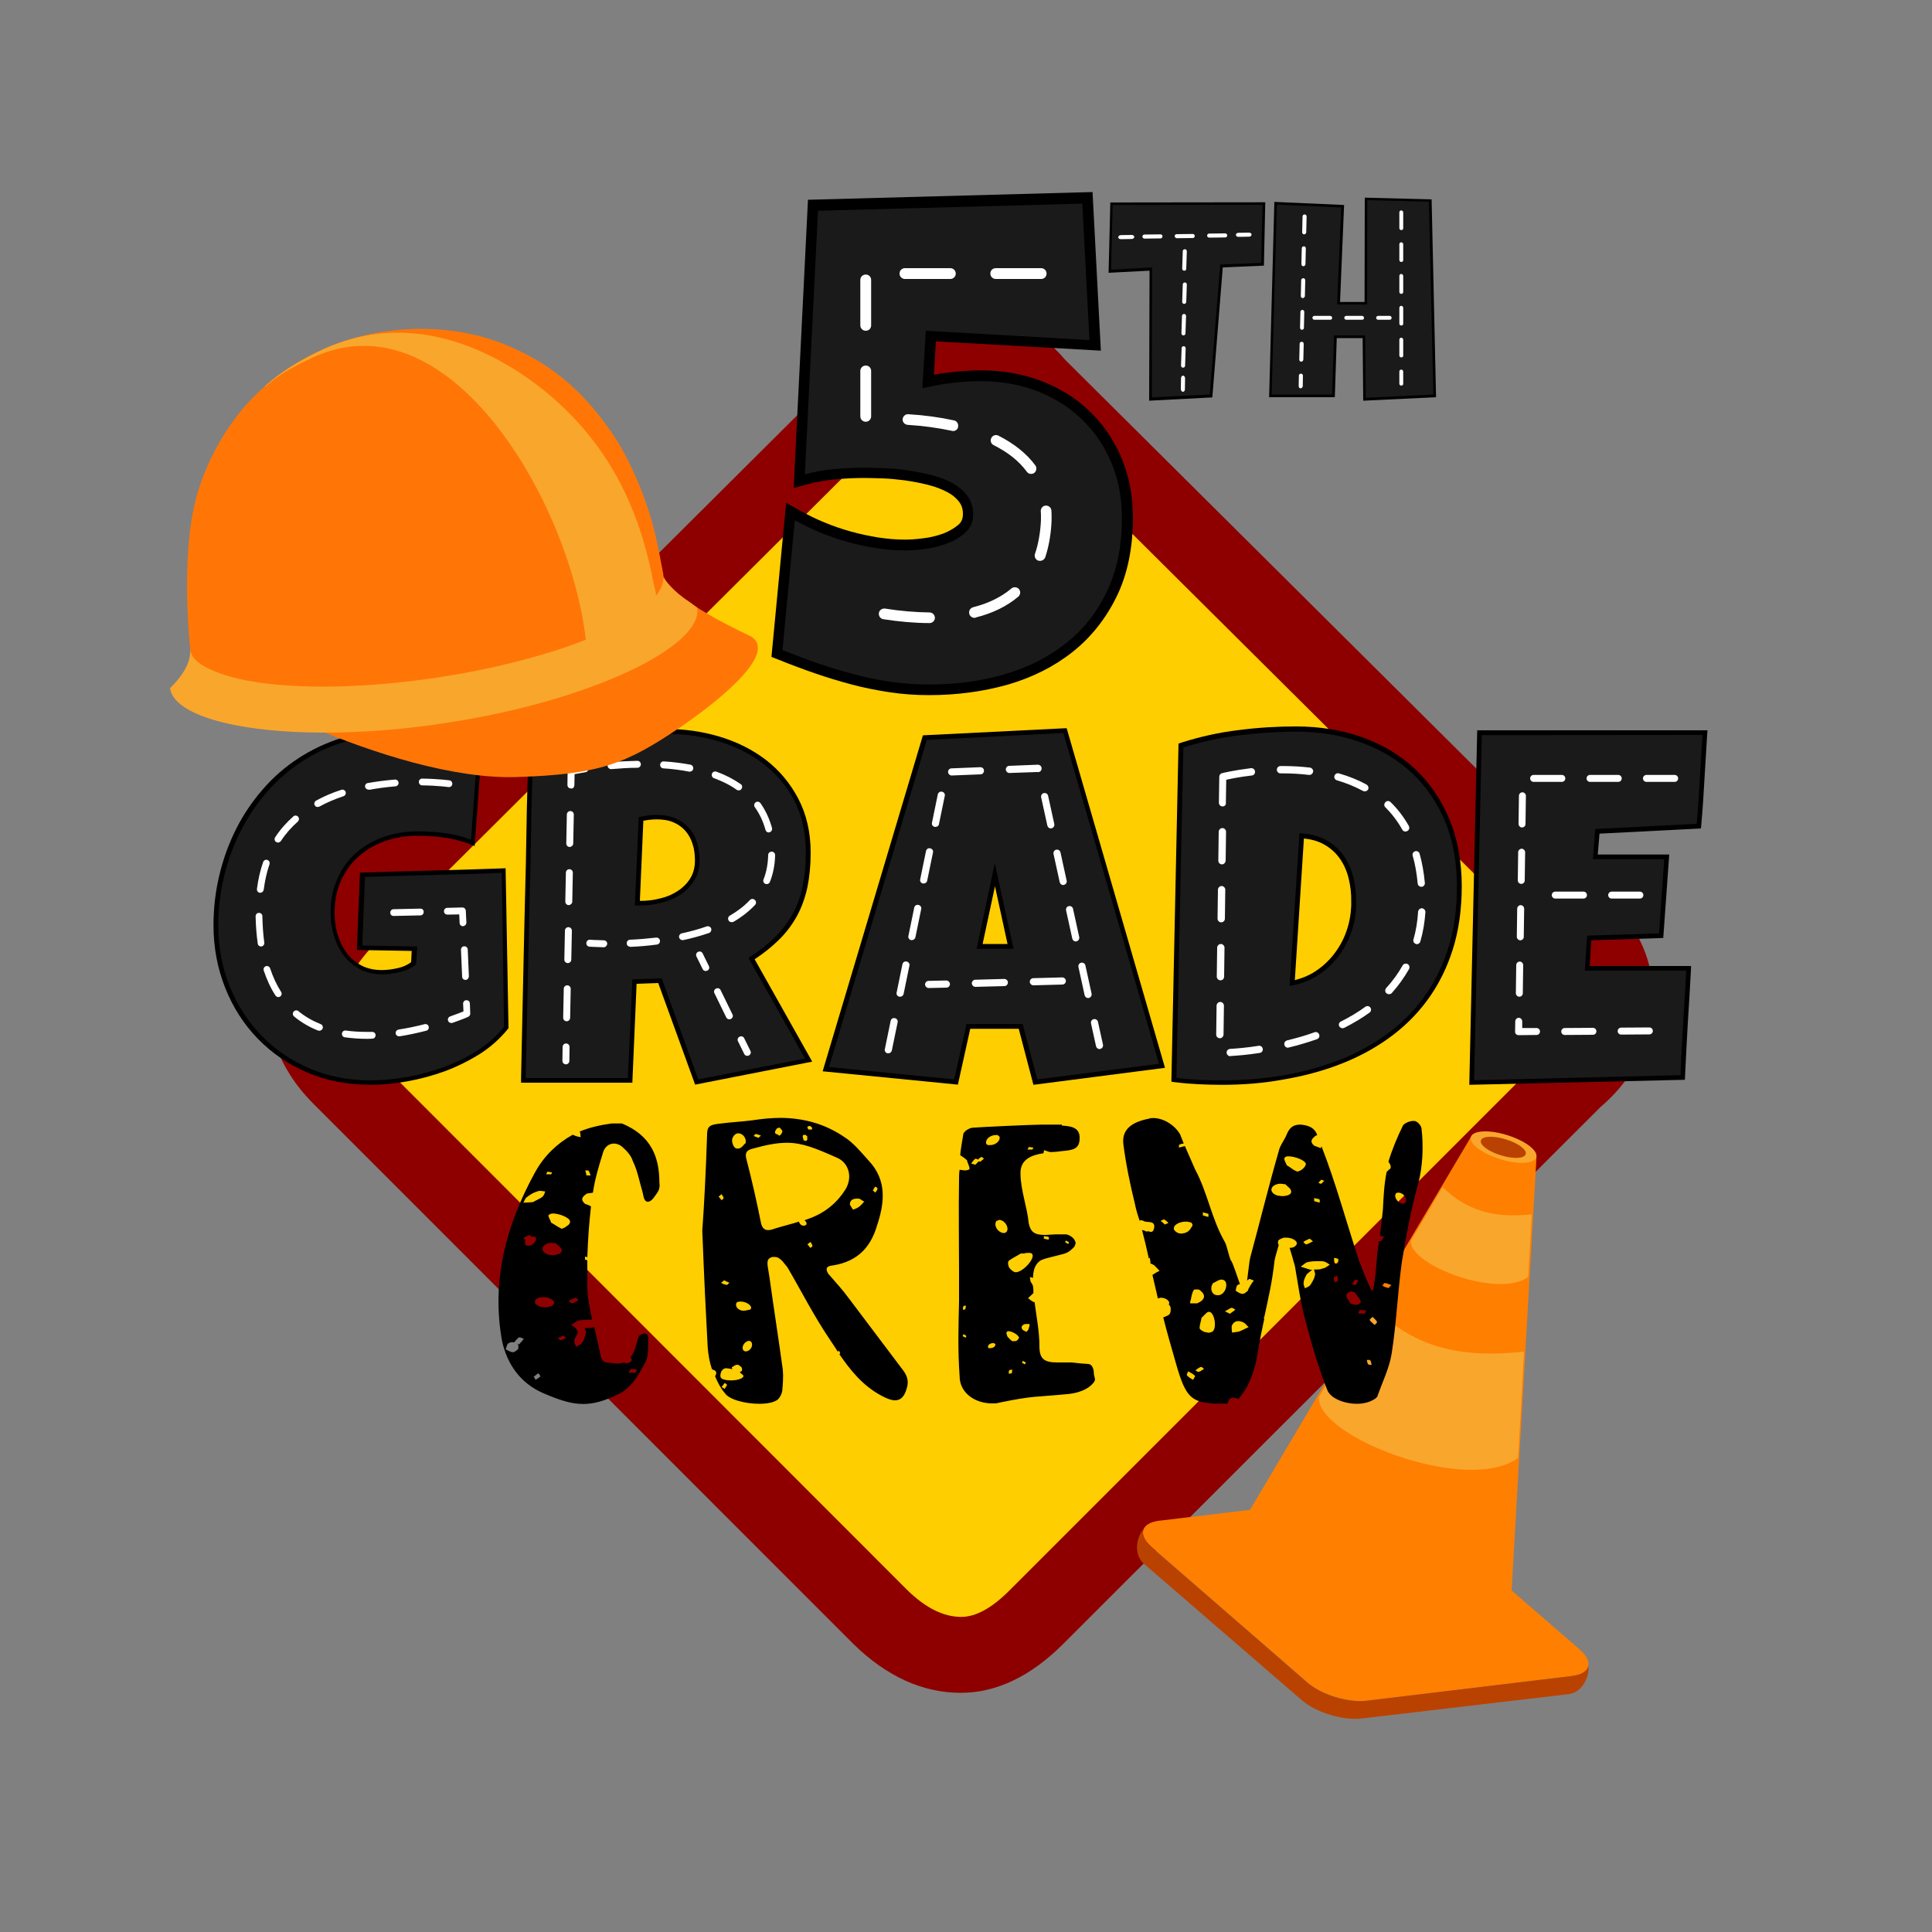 <?xml version="1.0" encoding="utf-8"?>
<!-- Generator: Adobe Illustrator 19.1.0, SVG Export Plug-In . SVG Version: 6.00 Build 0)  -->
<svg version="1.1" id="Layer_1" xmlns="http://www.w3.org/2000/svg" xmlns:xlink="http://www.w3.org/1999/xlink" x="0px" y="0px"
	 width="1000px" height="1000px" viewBox="-39 -140 1000 1000" style="enable-background:new -39 -140 1000 1000;"
	 xml:space="preserve">
<rect x="-39" y="-140" width="1000" height="1000" fill="#808080" stroke="none"/>
<style type="text/css">
	.st0{fill:#8E0000;}
	.st1{fill:#FFCE00;}
	.st2{fill:#FF7F00;}
	.st3{fill:#BA4200;}
	.st4{fill:#F9A62D;}
	.st5{fill:#1A1A1A;}
	.st6{fill:#FFFFFF;}
	.st7{fill:#FF7606;}
</style>
<g>
	<path class="st0" d="M458.3,736.2c-19.8,0-38.4-8.5-55.5-25.2l-0.3-0.3L123,431.1c-19.4-19.6-23.4-39.9-23.4-53.4
		c0-19.9,9.6-39.1,29.2-59l0.2-0.2L401.4,47.3C420.5,24.8,442.1,20,457,20c21.4,0,41,9.3,55.3,26.2l276.5,274.9
		c17.9,14.4,27.9,33.8,27.9,55c0,15.5-4.8,37.7-27.3,56.9L511.6,710.6C494.7,727.6,476.8,736.2,458.3,736.2z M159.5,378.1
		l297.1,299.3l298-299.9L457.1,79.6L163.2,374.3C161.7,375.7,160.5,377,159.5,378.1z"/>
	<path class="st1" d="M762.7,404L483.9,682.8c-9.3,9.4-17.7,14.1-25.4,14.1c-9.2,0-18.5-4.7-27.9-13.9L151.2,403.4
		c-8-8.1-12-16.8-12-25.8s5.9-19.1,17.8-31.2L430.7,73.9c7.9-9.7,16.8-14.5,26.4-14.5c10.4,0,19,4.4,26,13.3l279.6,278
		c9.7,7.3,14.5,15.7,14.5,25.4C777.3,387,772.4,396.2,762.7,404z"/>
	<path class="st2" d="M778.8,713.9l-35.4-30.7l12.9-224.4l-33.9-10.4c0,0-90.2,152.2-114.4,193.1l-46.8,5.6
		c-9.6,1.1-11.5,7.2-4.2,13.6l80.8,70.2c7.3,6.3,21,10.5,30.6,9.4l106.2-12.8C784.2,726.3,786,720.2,778.8,713.9z"/>
	<path class="st3" d="M783.2,721.9c-0.3,2.9-3.3,4.9-8.6,5.6l-106.3,12.8c-9.6,1.1-23.3-3-30.6-9.4l-80.8-70.2
		c-3.8-3.4-5.1-6.7-4.1-9.2c-4.1,5.1-4.8,13.6,0.4,18l81.6,70.5c7.4,6.4,21.2,10.6,30.9,9.5l107.1-12.6
		C779.5,736.2,783.8,728.6,783.2,721.9z"/>
	<path id="path1336_1_" class="st4" d="M671.5,535.7c22.5,23.9,49.6,27,78.3,23.9l-3,55c-26.1,19.3-104.9-11-103.1-31.6L671.5,535.7
		z"/>
	<path id="path1317_1_" class="st4" d="M756.2,459c-1,3.4-9.4,3.9-18.7,1c-9.4-2.9-16.1-8-15.2-11.4v-0.1c1-3.4,9.4-3.9,18.7-1
		C750.4,450.4,757.2,455.5,756.2,459C756.2,458.9,756.2,459,756.2,459z"/>
	<path id="path2247_1_" class="st3" d="M750.7,457.4c-0.7,2.3-6.3,2.6-12.8,0.6c-6.4-1.9-11-5.4-10.4-7.6c0,0,0,0,0-0.1
		c0.7-2.3,6.3-2.6,12.8-0.6C746.7,451.6,751.4,455.1,750.7,457.4C750.7,457.3,750.7,457.4,750.7,457.4z"/>
	<path id="path2808_1_" class="st4" d="M707.7,474.4c13.9,13.9,29.8,15.9,46.1,14.1l-1.8,32.4c-15.4,11.5-61.9-6.2-60.7-18.7
		C691.3,502.4,707.7,474.4,707.7,474.4z"/>
	<path d="M302.3,472.2c0.3,1.6,0,3.6-1,5c-1.2,1.6-2.8,4.8-5,4.8s-2.2-3.4-2.8-5.3c-1.6-5.3-2.5-10.8-5-15.8c-0.6-2.3-2.8-5-5-6.9
		c-1.6-1.6-3.5-2.1-4.7-2.1c-2.5,0-4.7,1.6-5.6,4.4c-2.2,7.1-4.3,14-5.3,21c-1.2,0.3-2.5,0.3-3.1,0.5c-2.5,1.6-3.5,3.1-1,5.3
		c1,0.3,2.2,0.8,3.1,1.3c-1,8.7-1.6,17.4-1.9,26.3l-1.2-0.3c0,0.5,0,1,0,1.6l1.2,0.3c0,4.8,0,9.7,0,14.5c0.3,5.3,1.2,10.8,2.5,16.3
		h-1.6c-1.9,0-3.7,0-5.6,0.5c-1.2,0.3-2.5,1.6-3.7,2.3c2.2,0.5,3.7,3.4,3.5,3.9c-1,1.8-1.6,3.1-1.9,4.2c0,1,0.6,2.1,1,3.1
		c1-0.8,2.5-1,3.1-2.1c1-1.6,1.6-3.1,1.9-5c0.3-0.8-0.3-1.6-0.6-2.6c2.2,0,3.5,0,4.7-0.5h0.3c1,4.8,2.2,9.2,3.1,14
		c0.3,1.8,1,4.2,3.7,4.4c1.6,0,3.5,0.5,5.3,0.5c1,0,1.9-0.3,3.1-0.5c0.3,0,1,0.3,1.6,0.3c0.3,0,1,0,1.6-0.5c1.2-0.5,1.2-1.6,0.3-2.6
		c2.5-2.9,2.8-6.3,4.1-10.2c0-0.8,1.6-2.1,3.5-2.1c1.2,0,1.6,1.6,1.6,2.6c0,10,0,10-3.7,16.3c-3.7,6.9-7.5,10.5-11.9,12.6
		c-6.9,3.4-12.5,5-18.1,5c-6.2,0-12.5-2.1-20.6-5.6c-12.2-5.3-18.7-15.3-21.3-26.8c-5.6-30.5,1.6-59.6,17.2-87.8
		c4.7-8.4,11.3-14.7,19.4-19.2c0.3,0.3,0.3,0.3,0.6,0.3c1,0.5,2.2,0.8,3.5,1c-0.3-1,0-2.1-0.6-2.9c5-2.1,10.7-3.4,16.6-4.2h5.3
		C298.2,447.8,302.3,459.1,302.3,472.2z M225.9,554.7c-0.6,0-1.2,0.3-1.6,0.5c-1,0.5-1,2.1-1.6,3.1c1.2,0.8,2.8,1.6,3.7,1.6
		c1.2,0,1.9-1,2.8-1.6c0-0.8,0.3-1.6,0-2.1c0-0.3-0.3-0.5-0.6-0.8l1,0.5c1-1,1.9-2.1,2.5-2.9c-0.6-0.3-1.6-0.8-2.2-0.8h-0.3
		c-1,0.8-1.6,1.6-2.5,2.6L225.9,554.7z M236.9,482.2c2.2-1.3,3.7-1.8,4.7-2.6s1.2-1.8,1.6-2.9c-0.6,0-1.6-0.3-2.5-0.3
		c-0.6,0-1,0-1.6,0.3c-1.9,0.5-3.7,1.6-5.3,2.9c-1,0.5-1.2,1.8-1.9,2.9C234.1,482.5,235.9,482.2,236.9,482.2z M238.4,500.9
		c0-0.3-0.3-0.8-0.6-0.8h-1c-0.3,0-0.3,0-0.6,0c-0.3-0.3-1-0.8-1.2-0.8c-1.2,0.3-2.2,1-3.1,1.6c0.3,0.3,1,1,1.2,1
		c-0.3,0.5-0.6,1.3-0.3,1.8c0,0.3,0.3,0.5,0.6,0.8c0.3,0.3,0.6,0.3,1,0.3C236.3,504.9,238.8,502.7,238.4,500.9z M240.7,572.4
		c0-0.3-0.6-1-1-1.6c-1,0.5-1.6,1.3-2.5,1.8c0.6,0.5,0.6,1,1,1.6C239,573.7,240,573.1,240.7,572.4z M251.6,508
		c1-2.1-1.9-3.1-2.8-4.4c0,0-1.6-0.3-2.5-0.3H246c-4.7,0.5-6,4.4-1.2,6.1c0.3,0,1.6,0.3,2.5,0.3C249.1,509.5,251,509,251.6,508z
		 M246.2,467.8c0.3,0,0.3-0.8,0.6-1c-1,0-1.6-0.3-2.5-0.3l-0.6,1.3c0.6,0,1.2,0,1.9,0H246.2z M247.6,535.1c0.3-0.3,0.3-1,0-1.6
		c-1-1.3-3.1-2.1-5.3-2.1c-1.9,0-3.5,0.5-4.3,1.6c0,0.5-0.3,1.3,0,1.6c1.2,1.6,3.5,2.1,5.3,2.1C245.1,536.6,246.7,536.1,247.6,535.1
		z M254.4,494.6c1-0.5,1.9-1.6,1.6-2.6c-0.3-1.8-5.6-3.9-8.8-3.9c-1,0-1.6,0.3-2.2,0.8s1,2.6,1.2,3.9c1.9,1,3.5,2.3,5,2.9l0.3,0.3
		C252.6,495.9,253.8,495.1,254.4,494.6z M254.1,552.4c-0.6-0.3-1.2-1-1.6-1c-1,0.3-1.9,0.8-2.8,1.3c0.3,0.3,1,0.8,1.6,1
		C252.2,553.4,253.2,552.9,254.1,552.4z M260.4,533c-0.3-0.5-1.2-1.3-1.6-1.3c-1.2,0.5-2.2,1-3.5,1.6c0.6,0.5,1.2,1.3,1.9,1.3
		C258.5,534.3,259.4,533.5,260.4,533z M263.9,465.8c0.3,1,0.6,1.8,0.6,2.6h2.2c-0.3-0.8-0.6-1.8-1-2.3c0-0.3-0.3-0.3-0.6-0.3h-0.6
		h-0.3H263.9z M286.7,570.5c0.3,0,0.6,0,1,0h0.6c0.6,0,1.2,0,1.6,0c0.3-0.3,0.6-1,0.6-1.6c-1-0.3-2.2-0.3-3.1-0.3l-1,1.8
		L286.7,570.5L286.7,570.5z M397.7,448.3c5,3.1,9.1,8.2,12.8,12.3c10,10.5,8.2,22.6,4.3,34.2c-3.1,10.2-9.4,18.1-22.8,20.2
		c-3.7,0.3-3.7,2.1-2.2,4.4c3.7,4.2,7.5,8.4,10.7,12.8l27.9,37c2.2,2.9,3.1,5.8,1.9,9.5c-1.2,4.2-3.1,6.1-6,6.1
		c-1.9,0-4.1-0.8-6.9-2.3c-10-5.3-16.3-13.4-21.9-21.5c0-0.3,0.3-0.3,0.3-0.3c0.3-0.3-0.3-1-0.6-1.6l-0.6,0.5
		c-1.2-2.1-2.8-4.2-4.1-6.3c-8.2-12.1-14.7-25-21.9-37.3l-2.5-3.1c-1-1-2.2-2.3-4.1-2.3h-1.2c-3.1,0.8-2.5,2.9-2.5,4.4l1,6.3
		c2.2,15.8,4.7,31.8,6.9,47.8c0.3,3.6,0,7.4-0.3,10.8c-0.3,1.6-1,3.1-2.2,4.4c-1.9,1.6-5.6,2.3-9.7,2.3c-7.2,0-15.6-2.1-17.9-5.6
		c-2.2-2.6-3.7-5.6-5-8.7c0,0,0.3-0.3,0.3-0.5c1.2-2.3-1-2.6-1.9-3.1c-1.2-3.6-1.9-7.4-2.2-11.3c-1-18.4-1.9-37-2.8-60.5
		c1-13.4,1.9-31.5,2.5-49.9c0-4.2,1.9-4.8,5.6-5.3c7.8-1,11.3-1,17.5-1.8c5.3-0.8,10.3-1.3,15.4-1.3
		C377.4,438.8,388,441.8,397.7,448.3z M334.5,481.2c0.3-0.3,1.2-0.8,1-1c0-0.8-0.6-1.3-1-2.1l-1.6,1.3
		C333.6,479.9,333.9,480.6,334.5,481.2L334.5,481.2z M336.7,568.2c-1,0-2.2,1-2.5,2.1c-0.3,0.8-0.6,2.1,0,2.9c0.6,0.8,2.8,1.3,5,1.3
		c3.1,0,6.2-0.8,6.6-2.1c0.3-0.5-1-1.3-1.9-2.1c0.3-0.3,1-0.5,1.2-1c0-0.3,0-1.3-0.3-1.6c-0.6-0.5-1.2-1.3-2.2-1.3s-1.9,0.8-2.8,1.3
		c0,0.3,0,0.5,0.3,1C338.9,568.5,337.9,568.2,336.7,568.2z M338.6,524l-2.8-1.3c-0.6,0.5-1.2,1-1.6,1.3c1,0.5,1.9,1,2.8,1h0.3
		C337.7,525.1,337.9,524.3,338.6,524z M337.3,576.8c0-0.3-1-0.8-1.2-1l-1.6,2.1c0.6,0.3,1.2,0.8,1.6,1
		C336.4,578.2,337,577.7,337.3,576.8z M349.2,537.9c0.3,0,0.6-0.8,0.6-1.3c-0.6-1.6-3.1-2.9-5.3-2.9c-1,0-1.6,0-2.2,0.5
		c-0.6,0.8-0.6,2.9,1.9,3.9c0.6,0.3,1.2,0.3,1.9,0.3C347.3,538.4,348.3,537.9,349.2,537.9z M346.8,451.8c0.3-0.3,0.3-1.8,0-2.3
		c-0.6-1.8-2.2-2.9-3.7-2.9c-1.2,0-2.5,1-3.1,2.9c-0.3,1,0.3,4.8,2.5,5h0.6C344.9,454.4,345.8,452.5,346.8,451.8z M349.8,554.5
		c-0.3-0.3-1-0.5-1.2-0.5c-2.2,0.3-4.1,3.1-2.8,5c0.3,0.3,1,0.5,1.2,0.5C349.6,559.3,351.1,556.3,349.8,554.5z M362.1,495.9
		c4.1-1.3,8.4-2.3,12.5-3.6c0,1,1.2,2.1,2.2,2.1h0.6c0.3,0,0.6-0.5,1-0.5c0.3-1-0.3-1.8-1-2.3l2.2-0.8c8.8-3.1,15-8.7,19.1-15.3
		c3.7-6.3,1.6-13.4-4.1-16.1c-11.3-5-18.1-7.9-26.3-7.9c-5,0-10.3,1-17.2,2.9c-3.7,0.8-4.7,2.3-3.7,5.8c2.8,10.8,5.3,21.8,7.5,32.9
		c0.6,2.6,1.9,3.6,3.7,3.6C359.5,496.7,360.8,496.4,362.1,495.9z M354.9,447.8c-1-0.3-1.9-0.8-2.5-0.8h-0.3c-0.3,0-0.6,0.5-1,1
		c0.6,0.3,1.6,0.5,2.5,1C353.9,448.5,354.3,448.3,354.9,447.8z M365.8,446.2c0.6-1.3-1-1.8-1.2-2.6c-1,0.5-1.2-0.3-2.2,1.6
		s1,1.8,1.6,2.3c0,0.3,0,0.3,0.3,0.3S365.4,447.2,365.8,446.2z M378.3,450.5c1-0.5,0.3-1.6,0.6-2.3c-0.6-0.3-0.6-0.8-1.2-0.8h-0.6
		c-1.2,0.3-0.3,1.6-0.3,2.3c0,0.3,0.3,0.8,1.2,0.8H378.3z M380.7,444.6h0.3h0.3c0-0.5,0.3-0.5-0.3-1.3c-0.3-0.3-0.6-0.5-1-0.5
		s-0.6,0.3-1,0.3c0,0-0.3,0.5,0.3,1.3c0.3,0.3,0.6,0.3,1,0.3L380.7,444.6L380.7,444.6z M380.5,505.9c0.3-0.3,1.2-0.8,1-1
		c0-0.8-0.6-1.3-1-2.1l-1.6,1.3C379.6,504.6,379.8,505.4,380.5,505.9L380.5,505.9z M404.9,485.1c1-0.5,1.6-1.3,2.5-2.1
		c0.3-0.5,0.6-0.8,1-1c-1-0.5-1.9-1.3-2.8-1.6h-1c-2.2,0-3.7,0.8-3.7,3.1c0.6,1,1,1.8,1.6,2.6C403,485.9,404,485.7,404.9,485.1z
		 M414,477.3c0.6-0.8,1.2-1.3,1.2-2.1c0-0.3-0.6-0.8-1.2-1c-0.3,0.5-1,1.3-1.2,2.1C413.3,476.5,413.7,477,414,477.3L414,477.3z
		 M510.7,442.6c3.7,0.3,9.4,0.5,9.1,6.6c0,5.6-3.5,6.1-9.1,6.6c-1.9,0.3-4.1,0.5-6.2,0.5c-1-0.3-1.9-0.5-3.1-1
		c0,0.5-0.3,1.3-0.3,1.6c-6.6,1-11.9,3.4-11.9,10.2c0,8.9,3.5,17.6,4.3,26.3c1,4.2,2.8,5.8,8.4,5.8l5.6-0.3c0.3,0,1.2,0,5.3,0
		c1.9,0.3,4.1,1.8,4.7,3.6c0.3,0.5,0.3,1,0,1.8c-0.3,1-0.3,0.8-1.2,1.8c-1.2,1-1.6,1.6-3.1,2.3c-1.9,1-10.9,2.6-13.4,3.9
		c-3.5,2.1-4.1,6.1-4.1,9.2c-0.3-0.3-1-0.3-1.6-0.5c0,1,0.3,1.8,0.3,2.3c0.6,0.8,1,1.6,1.2,2.1c0.3,1.3,0.3,2.6,0.3,3.9
		c-1,1-1.9,1.8-2.8,2.6c1,0.8,1.9,1.6,3.1,2.1h0.3c1,7.9,2.5,15,2.5,22.8c0,6.3,2.2,8.4,9.1,8.4h6.9c2.2,0,1.6,0.3,9.4,0.8
		c2.5,0.3,2.8,3.9,2.8,5c0,1.3,1,2.9,0.3,3.9c-1.6,2.9-6.2,5.8-13.1,6.6c-18.7,1.8-17.9,0.8-35.7,4.4c-1.6,0.5-2.8,0.5-4.1,0.5
		c-9.4,0-16.9-5.8-16.9-14c-1-13.6-0.6-25.8-0.3-39.1v-14.2c0-16.3-0.3-32.4,0-48.6c0-1.6,0-3.4,0.3-5c1,0,1.9,0.3,2.8,0.3
		c1,0,1.6-0.3,2.2-0.5c0.6-0.8-1-3.4-1.2-4.8c-1.2-1-2.2-1.8-3.5-2.6c0.3-3.4,1-7.1,1.6-10.8c0-1.3,3.1-3.4,5-3.4
		c2.8-0.3,30.6-1.6,35.7-1.6h0.6c6,0,4.3,0,5.3,0h4.4v0.5H510.7z M459.7,536.1c-0.3,0.5-0.3,1-0.3,1.8c0.3,0,1.2,0,1.2-0.3
		c0.3-0.5,0.3-1.3,0.3-1.8C460.6,535.8,459.7,535.8,459.7,536.1z M461.2,551.6c-0.3-0.5-1-0.8-1.6-1l-0.3,1c0.6,0.3,1,0.5,1.6,0.8
		C460.9,552.1,461.2,551.6,461.2,551.6z M465.9,459.7c-1,0.8-1.6,1.6-2.2,2.6c0.6,0,1.6,0.5,1.9,0.5h0.3c0.6-0.5,1.2-1.3,1.9-1.8
		l0.3,0.3h0.3l1.9-1.6c-0.3-0.3-1-0.8-1.2-0.8h-0.3c-0.6,0.3-1,0.8-1.6,1.3C466.9,459.9,466.3,459.9,465.9,459.7z M478.4,448.5
		c0-0.3-0.6-0.5-1-1h-1c-2.5,0-5.3,1.8-5,4.2c0,0.3,0.3,0.8,1,1h1C476,452.8,478.8,450.7,478.4,448.5z M476.2,556
		c0-0.3,0-0.5-0.3-0.5c-0.3-0.3-0.6-0.3-1-0.3c-1.2,0-2.5,0.8-2.5,1.8c0,0.3,0,0.5,0.3,0.8h0.6C474.7,557.9,476.2,557.1,476.2,556z
		 M481.9,497.7c1.6-1.8-0.3-5.8-3.5-6.3c-0.6,0-1,0.5-1.6,0.5c-1.6,2.1,0.3,5.8,3.5,6.3h0.3C480.9,498.3,481.5,498,481.9,497.7z
		 M487.2,554c0.3-0.3,1.2-1,1.2-1.6c0-1.3-3.5-3.4-5.6-3.4c-0.3,0-0.3,0.3-0.6,0.3c-0.6,0.5,0,1.8,0.3,2.6c1,1,1.6,1.8,2.5,2.3h0.3
		C486,554.2,486.6,554.2,487.2,554z M489.1,509c-2.2,1.3-4.3,2.3-6,3.6c-0.6,0.8-0.3,2.6,0.3,3.6c0.6,0.8,1.9,2.1,3.1,2.3h0.3
		c3.7,0,10.3-7.4,8.4-9.5c-0.3-0.5-1-0.5-1.9-0.5c-0.6,0-1.6,0-2.2,0.3h-1.8L489.1,509L489.1,509z M483.4,569.2
		c-0.3,0.5-0.3,1.3-0.3,1.8c0.6,0,1.2,0,1.6-0.3c0.3-0.5,0-1.3,0.3-1.8C484.4,569,483.8,569,483.4,569.2z M491.9,565.2
		c-0.3-0.3-1-0.5-1.6-0.8l-0.3,1c0.6,0.3,1,0.5,1.6,0.8L491.9,565.2z M495.3,455c0.3,0,0.3-0.8,0.6-1c-0.6,0-1.6-0.3-2.5-0.3
		c0,0.5-0.3,0.8-0.6,1.3h2.2H495.3z M493.3,548.2c0.3-0.8,0.3-1.3,0.6-2.1v-0.8c-0.3,0-0.3,0-0.6,0h-0.7c-0.3,0-0.6,0-1,0
		c-1.6,0.5-2.5,1.6-1.2,3.1l1.9,1L493.3,548.2z M503.8,500.3c-0.6-0.3-1.6-0.3-2.5-0.5v1.3c1,0.3,1.9,0.5,2.5,0.5
		C503.8,501.4,504.1,500.6,503.8,500.3z M514.2,502.9c-0.3-0.3-1-0.5-1.6-0.8c0,0.3-0.3,0.8-0.3,0.8c0.6,0.5,1.2,0.8,1.6,1
		C514.2,503.5,514.2,503.2,514.2,502.9z M695,472.8c-3.7,13.4-6.2,26.8-8.4,40.4c-2.2,15.8-2.8,31.8-5.3,47.5
		c-1.2,7.4-4.7,14.5-7.2,21.5c0,0.8-1.2,1.8-2.2,2.3c-2.2,1.3-5.3,2.1-8.4,2.1c-6.9,0-14.1-2.9-15.6-7.4c-4.7-11.8-8.2-24.2-11.3-36
		c-2.5-9.2-3.7-18.4-5.3-27.6c-0.3-1.6-1-3.1-1.2-4.4l-1.6-5.3c1.6,0,2.8-0.5,3.5-1.6c0.3-0.3,0.3-1,0-1.6c-1-1.3-3.1-2.1-5.3-2.1
		h-0.6h-0.3c-0.3,0-0.6,0-1,0.3c-1,0.3-1.9,0.8-2.2,1.3c0,0.5-0.3,1.3,0,1.6c0,0.3,0.3,0.5,0.3,0.5c-0.6,2.3-1.9,6.3-2.2,8.2
		c-1.2,11-3.1,18.9-5.3,29.2l-0.3,0.3c0,0.3,0,0.3,0.3,0.5c-1.2,5.6-2.5,11.8-3.7,19.4c-1,6.1-3.5,13.4-6.6,18.1
		c-1,1.6-2.2,2.9-3.1,4.2l-1-0.5c-0.6,0-1.2-0.3-1.6-0.3c-2.2,0-2.5,1.8-3.1,3.1H596c-0.3,0-5.3,0-6.9,0c-11.5-1-14.4-3.1-19.4-20.7
		c-2.5-8.7-4.7-16.3-6.6-23.9c1-0.5,2.2-0.8,2.8-1.3c1-0.5,1.2-2.6,1-3.9c-0.3-0.5-0.3-1-1-1.6c0.3-0.3,0.3-0.5,0.3-0.8
		c-0.3-1.6-2.5-2.6-4.3-2.6c-0.6,0-1,0.3-1.6,0.3l-2.8-12.1c1.2-0.8,2.5-1.6,3.7-2.1c-1-1-1.9-2.1-2.8-2.9c-0.6-0.3-1.2-0.8-2.2-1
		c0,0,0.3,0,0.3-0.3c0-0.8-0.3-1.6-0.3-2.6c-0.3,0.3-0.3,0.3-0.6,0.3c-1-4.8-2.2-9.7-3.5-14.7c1,0.3,1.9,0.5,2.5,1
		c0-0.3,0.3-0.3,0.6-0.3s0.6,0,1,0.3h0.6c0.6,0,1.2-0.3,1.6-2.1c0.6-3.9-3.5-2.6-5.3-3.4c-0.3-0.3-1-0.5-1.6-0.5
		c-0.3,0-0.6,0.3-0.6,0.3c-1-2.9-1.9-5.8-2.5-8.9c-2.5-10.2-4.7-20.7-6-31.2c-0.6-7.1,4.1-11,13.4-12.8c0.6-0.3,1.6-0.3,2.2-0.3
		c5,0,10.9,3.4,13.8,8.4l1.9,4.8c-0.6,0-1.6,0.3-2.2,0.5c-0.3,0-0.3,1-0.3,1.6l3.1-0.8c0,0,3.5,7.9,5.3,12.1
		c6.6,12.3,8.4,25.5,15.4,37.6c1.2,2.3,1.9,6.9,3.1,9.5c1,1,3.1,7.9,4.7,12.3c-0.3,0-0.6,0-1,0.3c-1,0.5-1,2.1-1.2,3.1
		c1.2,0.8,2.5,1.6,3.5,1.6c1.2,0,1.9-1,2.8-1.6c0-0.8,2.2-4.4,3.1-5.3c-1-0.3-1.9-0.8-2.2-0.8h-0.3c-0.3,0.3-0.6,0.5-1,0.8
		c0.6-4.4,1.2-10.5,1.6-11.8c4.7-17.4,9.7-37.6,14.7-54.9c0.6-3.1,2.8-5.6,4.1-8.7c1.2-2.9,2.8-5.3,6.9-5.3h0.6
		c4.3,0.5,6.9,1.6,8.4,5.3c-0.3,0.3-0.3,0.3-0.6,0.3c-2.2,1.6-3.5,3.1-1,5.3l3.5,1.3c0-0.3,0.3-0.8,0.3-1
		c7.5,19.2,12.8,39.1,19.4,59.1c0.3,0.8,6,15.8,6.9,15.8c1.2-0.3,2.5-17.9,2.5-18.9l1-6.9c0.3,0,0.6,0,1,0l1.6-2.3
		c-0.6,0-1.2-0.3-1.9-0.3c-0.3,0-0.3,0.3-0.3,0.3c0.6-4.4,1-8.9,1.6-14.2c0.3-6.3,0.6-12.8,1.9-19.2c0.6-0.8,1.2-1.3,1.9-1.8
		c0.6-0.8,0-2.3-0.6-3.1l-0.3-0.3c0-0.3,0-0.3,0-0.3c1.6-5.6,4.7-13.1,7.5-18.7c1-1.3,3.5-2.3,5.3-2.3h0.6c1.2,0,3.7,2.3,3.7,4.2
		C697.8,452.8,697.5,463.8,695,472.8z M565.8,493c-0.6-0.5-1.2-1.3-2.2-1.8c-0.6,0-1.2,0.5-1.9,0.8c1,0.5,1.6,1.3,2.2,1.8L565.8,493
		z M573.9,498.3c3.1-0.8,3.5-2.9,4.3-3.9c0.3-0.3-0.3-1.3-0.6-1.6c-1-0.3-1.9-0.5-2.8-0.5c-3.1,0-6.6,1.6-6.2,3.9
		c0,0.5,1.6,2.3,3.7,2.3C573,498.5,573.2,498.3,573.9,498.3z M579.5,572.1c-1-1-2.2-1.6-3.5-2.3c-0.3,0.8-1,1.8-0.6,2.1
		c0.6,0.8,1.9,1.6,3.1,2.3C578.9,573.4,579.8,572.4,579.5,572.1z M578.9,527.7c-1,1.6-1.2,3.4-1.6,5.3c-0.3,0.5-0.3,1-0.3,1.6h3.7
		c4.1-1.8,4.7-4.4,1.2-6.9c-0.3-0.3-1-0.3-1.6-0.3C579.8,527.4,578.9,527.4,578.9,527.7z M587,539h-0.4c-1,0-2.5,2.1-3.7,3.1
		c-0.3,2.1-1,3.6-1,5.3c0,0.8,1.9,1.8,2.8,2.1c0.6,0,1.2,0.3,1.9,0.3c0.6,0,1.6-0.3,1.9-0.5C591,547.6,589.7,539.5,587,539z
		 M584.2,568.5c-0.3-0.3-1.2-1-1.6-1c-1.2,0.5-1.9,1-2.8,1.8c0.3,0.3,1.2,0.8,1.6,0.8C582.6,569.8,583.3,569,584.2,568.5z
		 M586.4,488.3c-0.6-0.3-1.9-0.5-2.8-0.8v1.6c1,0.3,1.9,0.5,2.8,0.8C586.4,489.3,586.7,488.5,586.4,488.3z M594.5,528.7
		c1-1,2.2-4.8,0-6.1c-0.3,0-0.6-0.3-1.2-0.3c-1.6,0-3.1,1.3-4.3,1.8c-0.3,0-1,1.6-1,2.1c-0.3,2.6,1.2,4.2,3.1,4.2
		C592.3,530.5,593.6,530,594.5,528.7z M597.6,540c1-0.8,1.9-1.3,2.8-2.1c-0.6-0.5-1.6-1-1.9-1c-1.2,0.3-2.2,1.3-3.5,1.8L597.6,540z
		 M607.3,546.9c-1-0.8-1.6-1.8-2.5-2.3c-1-0.5-1.9-0.8-2.8-0.8c-1.6,0-2.8,0.8-3.5,2.6c0,1.3,0,2.3,0.3,3.4c1-0.3,2.2-0.3,3.1-0.5
		c1.2-0.3,2.5-1,3.7-1.6L607.3,546.9z M626.4,473c-0.3,0-1.9-0.3-2.8-0.3h-0.3c-4.7,0.5-6,4.4-1.2,6.1c0.6,0,1.6,0.3,2.8,0.3
		c1.6,0,3.7-0.5,4.3-1.6C629.9,475.4,627.4,474.3,626.4,473z M635.3,465c0.6-0.5,1.6-1.6,1.6-2.6c-0.3-1.8-5.6-3.9-9.1-3.9
		c-1,0-1.6,0.3-1.9,0.8c-0.6,0.5,0.6,2.6,1.2,3.9c1.9,1,3.1,2.3,4.7,2.9c0.3,0,0.3,0.3,0.6,0.3C633.5,466.3,634.7,465.6,635.3,465z
		 M637.1,504.1c1.2-0.3,2.2-1,3.5-1.6c-0.6-0.3-1.2-1.3-1.9-1.3c-1.2,0.5-2.2,1-3.1,1.6C635.8,503.2,636.8,504.1,637.1,504.1z
		 M649.3,514.6c-1.2-0.8-2.5-1.8-4.1-1.8h-1.9c-1.9,0-3.7,0-5.6,0.5c-1.2,0.3-2.2,1.6-3.5,2.3l5,1.6c0.3,0,0.6,0,1,0l-2.8,2.3
		c-1,1.8-1.6,3.1-1.6,4.2c-0.3,1,0.3,2.1,0.6,3.1c1.2-0.5,2.5-1,3.1-2.1c1-1.6,1.9-3.1,2.2-5c0-0.8-0.3-1.6-0.6-2.6
		c1.9,0,3.5,0,4.3-0.5C647.1,516.4,648,515.4,649.3,514.6z M641.2,481.7c1,0.3,1.9,0.5,2.8,0.8c0-0.5,0.3-1.3,0-1.6
		c-0.6-0.5-1.9-0.5-2.8-0.8V481.7z M643.4,472.2c0.6,0.3,1,0.5,1.2,0.5h0.3c0.6-0.5,1-1,1.6-1.6c-0.6,0-1-0.3-1.6-0.5L643.4,472.2z
		 M653.1,520.3c-0.6,0.3-1.6,0.5-1.6,0.8c-0.3,0.8,0,1.6,0.3,2.6c0.6-0.3,1.6-0.5,1.6-0.8C653.7,522.2,653.3,521.1,653.1,520.3z
		 M653.7,511.6c-1-0.3-1.6-0.5-2.2-0.5c0,0.8,0,1.8,0.3,2.6c0,0.3,1.2,0.3,1.9,0.5V511.6L653.7,511.6z M664.6,534.8
		c2.2-1-1-3.6-1.9-5.3c-0.3-0.5-1.2-1-2.2-1c-0.6,0-1.2,0-1.9,0.8c-2.2,1.6,1,3.6,1.2,5.3c1.2,0.3,1.9,0.8,2.8,0.8
		C663.4,535.3,664,535.3,664.6,534.8z M668.1,538.4c-1.2-0.3-2.2-0.3-3.5-0.3c-0.3,0.8-0.3,1.3-0.6,1.8h1c0.3,0,0.6,0,1,0h1.6
		C667.7,539.7,667.7,539,668.1,538.4z M660.9,524.8c0.6,0,1,0.3,1.6,0.3c0,0,0.3,0,0.3-0.3c0.6-0.5,1-1.3,1.2-2.1
		c-0.6,0-1.2-0.3-1.6-0.3c0,0-0.3,0-0.3,0.3C661.5,523.3,661.2,524,660.9,524.8z M670.9,566.5c0-0.8-0.3-1.8-0.6-2.3
		c-0.3-0.3-0.3-0.3-0.6-0.3h-0.6c-0.3,0-0.3,0-0.6,0c0,0.8,0.3,1.6,0.6,2.3C669.6,566.3,670.2,566.5,670.9,566.5z M673.7,544.2
		c-0.3-1-1.6-1.8-2.2-2.6c-0.6,0.5-1.6,1.3-1.6,1.6c0.6,1,1.9,1.8,2.5,2.6C673.1,545.3,674,544.5,673.7,544.2z M681.2,525.1
		c-1.2-0.3-2.5-1-3.5-1h-0.3c-0.3,0-1,0.8-1.2,1.3c1,0.5,2.2,1,3.5,1.3L681.2,525.1z M684.7,477.3c-0.6,0-1.2,0.3-1.2,0.5
		c-1.2,1.8,1,5,3.7,5.3c0.3,0,1-0.5,1.2-0.5C689.7,480.4,687.5,477.3,684.7,477.3z"/>
	<path d="M152.7,421.5c-11.7,0-22.6-2.1-32.5-6.3c-9.9-4.2-18.5-10.1-25.7-17.5c-7.2-7.4-12.9-16.2-16.9-26.3
		c-4-10-6.1-20.9-6.1-32.5c0-8.7,1-17.4,3-25.8c2-8.4,4.9-16.4,8.6-23.8c3.7-7.4,8.4-14.4,13.8-20.6c5.4-6.3,11.6-11.7,18.5-16.2
		s14.5-8.1,22.6-10.6c8.2-2.5,17-3.8,26.2-3.8c3.4,0,7.1,0.1,11.1,0.4s7.9,0.8,11.8,1.4c3.9,0.7,7.8,1.7,11.5,2.9
		c3.8,1.2,7.3,2.8,10.4,4.6l1.3,0.7l-3.6,49.8l-2.9-1.1c-4.2-1.6-8.6-2.7-13.2-3.3c-4.6-0.6-9.1-0.9-13.5-0.9
		c-6,0-11.7,0.9-16.9,2.8c-5.2,1.8-9.7,4.5-13.6,7.9c-3.8,3.4-6.9,7.6-9.1,12.5c-2.2,4.9-3.3,10.5-3.3,16.7c0,3.9,0.5,7.6,1.6,11.3
		c1,3.5,2.6,6.7,4.6,9.4c2,2.7,4.6,4.9,7.6,6.5c3,1.6,6.6,2.4,10.6,2.4c2.8,0,5.7-0.4,8.7-1.1c2.5-0.6,4.7-1.6,6.5-3l0.3-5.8
		l-28.4-0.5l1.6-40l2.2-0.1c11.6-0.4,23.5-0.7,35.3-1c11.6-0.3,23.6-0.7,35.5-1.1l2.4-0.1l1.5,82.7l-0.5,0.7
		c-3.9,4.8-8.7,9.1-14.3,12.7c-5.6,3.5-11.6,6.5-18,8.9c-6.3,2.3-12.9,4.1-19.6,5.3C165.2,420.9,158.8,421.5,152.7,421.5z"/>
	<path class="st5" d="M221.9,391.5c-3.7,4.6-8.3,8.7-13.7,12.2c-5.4,3.5-11.3,6.3-17.5,8.6c-6.2,2.3-12.6,4-19.2,5.2
		c-6.6,1.1-12.8,1.7-18.7,1.7c-11.4,0-22-2-31.6-6.2c-9.6-4.1-17.9-9.8-24.9-17c-7-7.2-12.5-15.7-16.4-25.5
		c-4-9.8-5.9-20.3-5.9-31.6c0-8.6,1-17,3-25.3s4.8-16,8.5-23.3c3.7-7.3,8.2-14,13.4-20.1c5.3-6.1,11.3-11.4,18-15.8s14-7.9,22-10.3
		c8-2.4,16.5-3.7,25.6-3.7c3.4,0,7,0.1,10.9,0.4c3.9,0.3,7.7,0.7,11.6,1.4c3.8,0.7,7.6,1.6,11.2,2.8s7,2.6,9.9,4.4l-3.3,45.2
		c-4.4-1.7-9-2.8-13.7-3.4c-4.7-0.6-9.3-0.9-13.8-0.9c-6.3,0-12.2,1-17.7,2.9s-10.3,4.7-14.3,8.3c-4.1,3.6-7.3,8-9.6,13.2
		c-2.4,5.2-3.6,11.1-3.6,17.6c0,4.1,0.6,8.1,1.7,11.9c1.1,3.8,2.8,7.2,5,10.2c2.3,3,5,5.3,8.4,7.2c3.3,1.8,7.2,2.7,11.7,2.7
		c3,0,6.1-0.4,9.3-1.2c3.2-0.8,5.9-2.1,8.2-4l0.5-9.2l-28.4-0.5l1.4-35.5c11.8-0.4,23.5-0.7,35.3-1c11.8-0.3,23.6-0.7,35.5-1.1
		L221.9,391.5z"/>
	<path class="st6" d="M150.9,397.7c-4,0-7.8-0.3-11.4-0.8c-1-0.1-1.6-1-1.5-2s1-1.6,2-1.5c3.4,0.5,7.1,0.7,10.9,0.7
		c0.9,0,1.8,0,2.7,0c1,0,1.8,0.7,1.8,1.7c0,1-0.7,1.8-1.7,1.8C152.8,397.7,151.8,397.7,150.9,397.7z M167.5,396.4
		c-0.8,0-1.6-0.6-1.7-1.5c-0.1-1,0.5-1.8,1.5-2c4.4-0.7,8.9-1.6,13.5-2.8c0.9-0.2,1.9,0.3,2.1,1.3c0.2,0.9-0.3,1.9-1.3,2.1
		c-4.7,1.2-9.3,2.2-13.8,2.9C167.7,396.4,167.6,396.4,167.5,396.4z M126.3,393.5c-0.2,0-0.4,0-0.7-0.1c-4.6-1.8-8.8-4.3-12.4-7.3
		c-0.7-0.6-0.9-1.7-0.2-2.5c0.6-0.7,1.7-0.9,2.5-0.2c3.4,2.8,7.3,5,11.5,6.7c0.9,0.3,1.3,1.4,1,2.3
		C127.6,393.1,127,393.5,126.3,393.5z M194.6,389.5c-0.7,0-1.4-0.4-1.7-1.2c-0.3-0.9,0.2-1.9,1.1-2.2c3.2-1.1,5.6-2.1,6.9-2.6
		l-0.2-4c0-1,0.7-1.8,1.7-1.8c1,0,1.8,0.7,1.8,1.7l0.2,5.2c0,0.7-0.3,1.3-0.9,1.6c0,0-0.1,0.1-0.2,0.1c-0.3,0.2-3.4,1.5-8.3,3.2
		C194.9,389.5,194.7,389.5,194.6,389.5z M105.1,376.1c-0.6,0-1.1-0.3-1.5-0.8c-2.5-3.8-4.5-8.2-6.1-13c-0.3-0.9,0.2-1.9,1.1-2.2
		c0.9-0.3,1.9,0.2,2.2,1.1c1.5,4.5,3.4,8.6,5.7,12.2c0.5,0.8,0.3,1.9-0.5,2.4C105.7,376,105.4,376.1,105.1,376.1z M201.9,367.2
		c-0.9,0-1.7-0.7-1.7-1.7l-0.6-13.9c0-1,0.7-1.8,1.7-1.8c1,0,1.8,0.7,1.8,1.7l0.6,13.9C203.6,366.4,202.9,367.2,201.9,367.2
		C201.9,367.2,201.9,367.2,201.9,367.2z M96.1,349.9c-0.9,0-1.6-0.6-1.7-1.5c-0.6-4.4-1-9.1-1.1-14.1c0-1,0.7-1.8,1.7-1.8
		c1,0,1.8,0.7,1.8,1.7c0.1,4.8,0.4,9.4,1,13.7c0.1,1-0.5,1.8-1.5,2C96.3,349.9,96.2,349.9,96.1,349.9z M200.6,339.4
		c-0.9,0-1.7-0.7-1.7-1.7l-0.2-4.4l-6.1,0.1c-1,0-1.8-0.7-1.8-1.7s0.7-1.8,1.7-1.8l7.8-0.2c1,0,1.7,0.7,1.8,1.7l0.3,6.1
		C202.4,338.5,201.7,339.3,200.6,339.4C200.7,339.4,200.6,339.4,200.6,339.4z M164.7,334.1c-1,0-1.7-0.7-1.7-1.7
		c0-1,0.7-1.8,1.7-1.8l13.9-0.3c0,0,0,0,0,0c1,0,1.7,0.7,1.7,1.7c0,1-0.7,1.8-1.7,1.8L164.7,334.1
		C164.7,334.1,164.7,334.1,164.7,334.1z M95.7,322.1c-0.1,0-0.1,0-0.2,0c-1-0.1-1.6-1-1.5-2c0.6-4.9,1.7-9.6,3.2-13.9
		c0.3-0.9,1.3-1.4,2.2-1.1c0.9,0.3,1.4,1.3,1.1,2.2c-1.4,4.1-2.4,8.5-3,13.2C97.3,321.5,96.6,322.1,95.7,322.1z M104.9,296.1
		c-0.3,0-0.7-0.1-1-0.3c-0.8-0.5-1-1.6-0.5-2.4c2.6-4,5.8-7.6,9.4-10.8c0.7-0.7,1.8-0.6,2.5,0.1c0.6,0.7,0.6,1.8-0.1,2.5
		c-3.4,3-6.4,6.4-8.8,10.1C106,295.8,105.4,296.1,104.9,296.1z M125.4,277.7c-0.6,0-1.2-0.3-1.5-0.9c-0.5-0.8-0.1-1.9,0.7-2.4
		c4-2.2,8.4-4.1,13.1-5.6c0.9-0.3,1.9,0.2,2.2,1.1s-0.2,1.9-1.1,2.2c-4.5,1.5-8.7,3.3-12.5,5.4C125.9,277.6,125.7,277.7,125.4,277.7
		z M151.7,268.7c-0.8,0-1.6-0.6-1.7-1.4c-0.2-1,0.4-1.9,1.4-2c4.5-0.8,9.2-1.4,14-1.8c1-0.1,1.8,0.7,1.9,1.6c0.1,1-0.7,1.8-1.6,1.9
		c-4.7,0.4-9.3,1-13.6,1.8C151.9,268.7,151.8,268.7,151.7,268.7z M193.4,267.4c-0.1,0-0.2,0-0.2,0c0,0-5.5-0.8-13.7-0.9
		c-1,0-1.7-0.8-1.7-1.8c0-1,0.8-1.7,1.7-1.7h0c8.4,0.1,13.9,0.9,14.1,0.9c1,0.1,1.6,1,1.5,2C195,266.8,194.3,267.4,193.4,267.4z"/>
	<path d="M593.4,421.5c-4,0-8-0.1-11.9-0.3c-3.9-0.2-7.8-0.5-11.9-1l-2.3-0.3l3.7-175l1.7-0.6c9.5-3,19.3-5.2,29.3-6.4
		c10-1.3,20-1.9,29.8-1.9c12.4,0,23.9,1.9,34.3,5.6c10.5,3.8,19.6,9.2,27.2,16.3c7.6,7.1,13.6,15.9,17.9,26.1
		c4.2,10.2,6.4,21.9,6.4,34.7c0,12.1-1.6,23.2-4.7,32.9c-3.1,9.8-7.6,18.6-13.2,26.2c-5.6,7.6-12.4,14.2-20.1,19.7
		c-7.7,5.5-16.2,10-25.4,13.5c-9.1,3.5-19,6.1-29.2,7.8C614.8,420.7,604.1,421.5,593.4,421.5z M631.2,367.3c3.6-0.9,6.9-2.2,9.9-4.1
		c3.9-2.4,7.3-5.5,10.1-9c2.8-3.6,5.1-7.6,6.6-11.9c1.6-4.4,2.4-8.9,2.6-13.5V327c0.1-4.4-0.4-8.6-1.4-12.6c-1-3.9-2.6-7.4-4.8-10.4
		c-2.2-3-5-5.4-8.4-7.2c-2.8-1.5-6.1-2.4-9.9-2.8L631.2,367.3z"/>
	<path class="st5" d="M715.1,318.9c0,11.9-1.5,22.6-4.6,32.2c-3.1,9.6-7.3,18-12.8,25.5c-5.5,7.4-12,13.8-19.6,19.2
		c-7.6,5.4-15.8,9.8-24.8,13.2c-9,3.4-18.6,6-28.7,7.7c-10.2,1.7-20.6,2.5-31.3,2.5c-4,0-7.9-0.1-11.7-0.3c-3.8-0.2-7.7-0.5-11.7-1
		l3.6-171c9.3-3,19-5.1,28.8-6.3c9.9-1.2,19.7-1.9,29.5-1.9c12.1,0,23.3,1.8,33.5,5.5c10.2,3.7,19,8.9,26.4,15.8
		c7.4,6.9,13.1,15.3,17.3,25.2C713.1,295.1,715.1,306.3,715.1,318.9z M662.9,327.1c0.1-4.6-0.4-9-1.5-13.3c-1.1-4.3-2.8-8-5.2-11.3
		s-5.5-5.9-9.2-7.9c-3.7-2-8.2-3.1-13.4-3.3l-5.1,79c5.1-0.8,9.7-2.5,13.9-5c4.2-2.6,7.8-5.8,10.8-9.6c3-3.8,5.4-8,7-12.6
		c1.7-4.6,2.6-9.4,2.8-14.3V327.1z"/>
	<path class="st6" d="M597.8,406.7c-1,0-1.8-0.8-1.9-1.8c-0.1-1,0.7-1.9,1.8-2c3.3-0.2,8.6-0.6,14.8-1.6c1-0.2,2,0.6,2.1,1.6
		c0.2,1-0.6,2-1.6,2.1c-6.4,1-11.8,1.4-15.1,1.6C597.9,406.7,597.9,406.7,597.8,406.7z M627.6,402.3c-0.9,0-1.6-0.6-1.8-1.5
		c-0.3-1,0.4-2,1.4-2.3c5-1.2,9.8-2.6,14.2-4.2c1-0.4,2.1,0.2,2.4,1.2c0.4,1-0.2,2.1-1.2,2.4c-4.6,1.6-9.5,3.1-14.6,4.3
		C627.9,402.2,627.7,402.3,627.6,402.3z M592.4,397.4C592.4,397.4,592.4,397.4,592.4,397.4c-1.1,0-1.9-0.9-1.9-1.9l0.2-15
		c0-1,0.9-1.9,1.9-1.9h0c1,0,1.9,0.9,1.9,1.9l-0.2,15C594.2,396.6,593.4,397.4,592.4,397.4z M655.9,392.2c-0.7,0-1.4-0.4-1.7-1
		c-0.5-0.9-0.1-2.1,0.9-2.5c4.6-2.3,8.8-4.8,12.6-7.6c0.9-0.6,2-0.4,2.6,0.4c0.6,0.9,0.4,2-0.4,2.6c-4,2.9-8.4,5.5-13.1,7.9
		C656.4,392.2,656.2,392.2,655.9,392.2z M679.9,374.6c-0.5,0-0.9-0.2-1.3-0.5c-0.8-0.7-0.8-1.9-0.1-2.7c3.3-3.6,6.2-7.6,8.5-11.7
		c0.5-0.9,1.7-1.2,2.6-0.7s1.2,1.7,0.7,2.6c-2.5,4.4-5.5,8.6-9,12.5C681,374.4,680.4,374.6,679.9,374.6z M592.7,367.4L592.7,367.4
		c-1.1,0-1.9-0.9-1.9-1.9l0.2-15c0-1,0.9-1.9,1.9-1.9c1,0,1.9,0.9,1.9,1.9l-0.2,15C594.6,366.6,593.8,367.4,592.7,367.4z
		 M694.4,348.7c-0.2,0-0.4,0-0.5-0.1c-1-0.3-1.6-1.3-1.3-2.3c1.3-4.5,2.1-9.4,2.4-14.4c0.1-1,1-1.8,2-1.8c1,0.1,1.8,1,1.8,2
		c-0.4,5.3-1.2,10.3-2.6,15.1C696,348.1,695.2,348.7,694.4,348.7z M593.1,337.4C593.1,337.4,593.1,337.4,593.1,337.4
		c-1.1,0-1.9-0.9-1.9-1.9l0.2-15c0-1,0.9-1.9,1.9-1.9c1,0,1.9,0.9,1.9,1.9l-0.2,15C595,336.6,594.1,337.4,593.1,337.4z M696.7,319
		c-1,0-1.8-0.7-1.9-1.7c-0.5-5.1-1.3-10-2.6-14.4c-0.3-1,0.3-2,1.3-2.3s2,0.3,2.3,1.3c1.3,4.7,2.2,9.7,2.7,15.1c0.1,1-0.7,2-1.7,2
		C696.8,319,696.7,319,696.7,319z M593.5,307.4C593.5,307.4,593.5,307.4,593.5,307.4c-1.1,0-1.9-0.9-1.9-1.9l0.2-15
		c0-1,0.9-1.9,1.9-1.9s1.9,0.9,1.9,1.9l-0.2,15C595.3,306.5,594.5,307.4,593.5,307.4z M688.4,290.4c-0.7,0-1.3-0.4-1.6-1
		c-2.4-4.3-5.3-8.1-8.7-11.5c-0.8-0.7-0.8-1.9,0-2.7c0.7-0.8,1.9-0.8,2.7,0c3.7,3.6,6.8,7.7,9.4,12.3c0.5,0.9,0.2,2.1-0.7,2.6
		C689.1,290.3,688.8,290.4,688.4,290.4z M593.8,277.4L593.8,277.4c-1.1,0-1.9-0.9-1.9-1.9l0.2-13.5c0-0.9,0.6-1.6,1.4-1.8
		c0.3-0.1,6.1-1.5,15-2.6c1-0.1,2,0.6,2.1,1.7s-0.6,2-1.7,2.1c-6.2,0.7-10.9,1.7-13.2,2.2l-0.2,12
		C595.7,276.5,594.9,277.4,593.8,277.4z M667.4,269.6c-0.3,0-0.6-0.1-0.9-0.2c-4.1-2.2-8.6-4.1-13.5-5.5c-1-0.3-1.6-1.3-1.3-2.3
		s1.3-1.6,2.3-1.3c5.2,1.5,10,3.4,14.3,5.8c0.9,0.5,1.3,1.7,0.8,2.6C668.7,269.3,668,269.6,667.4,269.6z M638.8,261.1
		c-0.1,0-0.2,0-0.2,0c-4.2-0.5-8.7-0.8-13.3-0.8c-0.5,0-1,0-1.5,0c-1,0-1.9-0.8-1.9-1.9c0-1,0.8-1.9,1.9-1.9c0.5,0,1,0,1.5,0
		c4.7,0,9.4,0.3,13.7,0.8c1,0.1,1.8,1.1,1.7,2.1C640.5,260.4,639.7,261.1,638.8,261.1z"/>
	<path d="M301.7,368.8l-11.2,0.4l-2.2,51.2h-57.6l0-2.5c0.4-18.8,0.8-37.6,1.2-55.8c0.4-18.3,0.8-37.1,1.3-55.8
		c0.2-9.4,0.3-18.8,0.5-28c0.2-9.2,0.5-18.7,1-28.1l0.1-1.6l1.5-0.6c5.8-2.1,11.6-4,17.2-5.4c5.6-1.4,11.3-2.5,17-3.3
		c5.6-0.8,11.5-1.3,17.3-1.6c5.8-0.3,11.8-0.4,17.9-0.4c9.5,0,18.9,1.3,27.8,4c9,2.7,17,6.7,23.9,12c7,5.4,12.6,12.1,16.8,20.1
		c4.2,8,6.4,17.4,6.4,28c0,6.5-0.6,12.5-1.7,17.9c-1.2,5.4-3,10.5-5.5,15c-2.5,4.5-5.7,8.8-9.7,12.6c-3.4,3.3-7.5,6.6-12.1,9.6
		l29.8,53l-60.6,11.9L301.7,368.8z M292.6,326.3c3.3,0,6.7-0.4,10.2-1.3c3.4-0.8,6.4-2.1,9.1-3.9c2.6-1.7,4.8-3.9,6.4-6.5
		c1.6-2.6,2.4-5.7,2.4-9.3c0-3.2-0.4-6.1-1.3-8.7c-0.8-2.5-2.1-4.8-3.7-6.6c-1.6-1.8-3.6-3.3-6-4.3c-2.4-1.1-5.4-1.6-8.7-1.6
		c-1.5,0-3,0.1-4.5,0.3c-0.8,0.1-1.7,0.3-2.5,0.4l-1.8,41.4L292.6,326.3L292.6,326.3z"/>
	<path class="st5" d="M378.1,301.5c0,6.4-0.6,12.2-1.7,17.4c-1.1,5.2-2.8,10-5.2,14.3c-2.4,4.3-5.5,8.4-9.2,12
		c-3.8,3.7-8.3,7.2-13.6,10.6l29.3,52.1l-55.3,10.8l-18.9-52.3l-15.2,0.5L286,418h-52.9c0.4-18.7,0.8-37.3,1.2-55.8
		c0.4-18.5,0.8-37.1,1.3-55.8c0.2-9.4,0.3-18.8,0.5-28c0.2-9.3,0.5-18.6,1-28c5.7-2.1,11.4-3.9,17-5.3c5.6-1.4,11.2-2.5,16.8-3.3
		c5.6-0.8,11.3-1.3,17.1-1.6c5.8-0.3,11.7-0.4,17.8-0.4c9.3,0,18.4,1.3,27.1,3.9s16.4,6.4,23.2,11.6c6.7,5.2,12.1,11.6,16.2,19.3
		C376.1,282.3,378.1,291.2,378.1,301.5z M323.1,305.4c0-3.5-0.5-6.6-1.4-9.5s-2.3-5.4-4.2-7.4c-1.8-2.1-4.1-3.7-6.9-4.9
		c-2.8-1.2-6-1.8-9.7-1.8c-1.6,0-3.2,0.1-4.8,0.3c-1.6,0.2-3.1,0.5-4.5,0.9l-2,45.7h2.9c3.5,0,7.1-0.5,10.8-1.4
		c3.6-0.9,6.9-2.3,9.8-4.2c2.9-1.9,5.3-4.3,7.1-7.2C322.2,313,323.1,309.5,323.1,305.4z"/>
	<path class="st6" d="M253.9,410.9L253.9,410.9c-1,0-1.8-0.8-1.8-1.8l0.1-7.2c0-1,0.8-1.8,1.8-1.8c1,0,1.8,0.8,1.8,1.8l-0.1,7.2
		C255.7,410.1,254.9,410.9,253.9,410.9z M256.1,386.8l0.3-15c0-1-0.8-1.8-1.8-1.8h0c-1,0-1.8,0.8-1.8,1.8l-0.3,15
		c0,1,0.8,1.8,1.8,1.8h0C255.3,388.6,256.1,387.8,256.1,386.8z M256.7,356.7l0.3-15c0-1-0.8-1.8-1.8-1.8c-1,0-1.8,0.8-1.8,1.8
		l-0.3,15c0,1,0.8,1.8,1.8,1.8h0C255.8,358.5,256.7,357.7,256.7,356.7z M257.2,326.7l0.3-15c0-1-0.8-1.8-1.8-1.8h0
		c-1,0-1.8,0.8-1.8,1.8l-0.3,15c0,1,0.8,1.8,1.8,1.8h0C256.4,328.4,257.2,327.6,257.2,326.7z M257.7,296.6l0.3-15
		c0-1-0.8-1.8-1.8-1.8c-1,0-1.8,0.8-1.8,1.8l-0.3,15c0,1,0.8,1.8,1.8,1.8h0C256.9,298.3,257.7,297.5,257.7,296.6z M258.3,266.5
		l0.1-5.8c1.2-0.2,3.1-0.6,5.6-1c1-0.1,1.7-1.1,1.5-2.1c-0.1-1-1.1-1.7-2.1-1.5c-4.5,0.7-7.1,1.3-7.2,1.3c-0.8,0.2-1.4,0.9-1.4,1.7
		l-0.1,7.2c0,1,0.8,1.8,1.8,1.8h0C257.5,268.3,258.2,267.5,258.3,266.5z M287.3,350.1c4.7-0.2,9.3-0.6,13.7-1.2c1-0.1,1.7-1,1.6-2
		c-0.1-1-1-1.7-2-1.6c-4.3,0.5-8.9,0.9-13.5,1.1c-1,0-1.8,0.9-1.7,1.9c0,1,0.8,1.7,1.8,1.7C287.2,350.1,287.2,350.1,287.3,350.1z
		 M314.6,346.6c4.8-1,9.3-2.3,13.4-3.7c0.9-0.3,1.4-1.4,1.1-2.3s-1.4-1.4-2.3-1.1c-4,1.4-8.3,2.6-12.9,3.6c-1,0.2-1.6,1.2-1.4,2.1
		c0.2,0.8,0.9,1.4,1.8,1.4C314.4,346.7,314.5,346.7,314.6,346.6z M340.7,337.1c4.3-2.5,8.1-5.5,11.1-8.7c0.7-0.7,0.7-1.9-0.1-2.6
		c-0.7-0.7-1.9-0.7-2.6,0.1c-2.8,3-6.3,5.7-10.3,8c-0.9,0.5-1.2,1.6-0.7,2.5c0.3,0.6,0.9,0.9,1.6,0.9
		C340.1,337.3,340.4,337.3,340.7,337.1z M359.5,316.5c1.7-4.3,2.6-9,2.7-13.9c0-1-0.8-1.8-1.8-1.8h0c-1,0-1.8,0.8-1.8,1.8
		c-0.1,4.5-0.9,8.8-2.4,12.6c-0.4,0.9,0.1,2,1,2.3c0.2,0.1,0.4,0.1,0.7,0.1C358.6,317.6,359.2,317.2,359.5,316.5z M359.3,290.8
		c1-0.3,1.5-1.3,1.3-2.2c-1.3-4.7-3.3-9.1-6-12.9c-0.6-0.8-1.7-1-2.5-0.4s-1,1.7-0.4,2.5c2.5,3.5,4.3,7.4,5.5,11.7
		c0.2,0.8,0.9,1.4,1.7,1.4C358.9,290.8,359.1,290.8,359.3,290.8z M344.8,268.3c0.6-0.8,0.4-2-0.5-2.5c-3.6-2.5-7.8-4.7-12.5-6.4
		c-0.9-0.3-2,0.1-2.3,1.1c-0.3,0.9,0.1,2,1.1,2.3c4.4,1.6,8.4,3.6,11.7,6c0.3,0.2,0.7,0.3,1,0.3
		C343.9,269.1,344.5,268.9,344.8,268.3z M319.8,257.9c0.2-1-0.5-1.9-1.4-2.1c-4.3-0.8-8.9-1.4-13.8-1.7c-1-0.1-1.9,0.7-1.9,1.7
		c-0.1,1,0.7,1.9,1.7,1.9c4.7,0.3,9.2,0.9,13.3,1.7c0.1,0,0.2,0,0.3,0C318.9,259.4,319.7,258.8,319.8,257.9z M277.4,258.1
		c4.6-0.4,9.1-0.7,13.5-0.7c1,0,1.8-0.8,1.8-1.8c0-1-0.8-1.8-1.8-1.8c-4.4,0.1-9.1,0.3-13.8,0.7c-1,0.1-1.7,1-1.6,2
		c0.1,0.9,0.9,1.6,1.8,1.6C277.3,258.1,277.4,258.1,277.4,258.1z M275.3,348.5c0-1-0.8-1.8-1.8-1.8c-4.4-0.1-7.1-0.3-7.1-0.3
		c-1-0.1-1.9,0.7-1.9,1.7c-0.1,1,0.7,1.9,1.7,1.9c0.1,0,2.8,0.2,7.3,0.3h0C274.4,350.3,275.2,349.5,275.3,348.5z M327.1,362.4
		c0.9-0.4,1.3-1.5,0.8-2.4l-3.2-6.5c-0.4-0.9-1.5-1.3-2.4-0.8c-0.9,0.4-1.3,1.5-0.8,2.4l3.2,6.5c0.3,0.7,1,1,1.6,1
		C326.5,362.6,326.8,362.5,327.1,362.4z M339.3,387.4c0.9-0.4,1.3-1.5,0.8-2.4l-6.1-12.5c-0.4-0.9-1.5-1.3-2.4-0.8
		c-0.9,0.4-1.3,1.5-0.8,2.4l6.1,12.5c0.3,0.7,1,1,1.6,1C338.8,387.6,339.1,387.5,339.3,387.4z M348.6,406.3c0.9-0.4,1.3-1.5,0.8-2.4
		l-3.2-6.5c-0.4-0.9-1.5-1.3-2.4-0.8c-0.9,0.4-1.3,1.5-0.8,2.4l3.2,6.5c0.3,0.7,1,1,1.6,1C348.1,406.5,348.3,406.5,348.6,406.3z"/>
	<path d="M725.6,238h119.2l-0.2,2.6c-0.5,7.7-0.9,15.5-1.4,23c-0.4,7.6-0.9,15.4-1.6,23.1l-0.2,2.1l-52.5,2.7l-0.9,10.8H825
		l-3.1,43.2l-37.2,1.2l-0.9,13.3h52.5l-0.1,2.6c-0.5,8.9-1,18-1.6,27.1c-0.5,8.9-1,18-1.4,26.9l-0.1,2.3l-111.6,2.6L725.6,238z"/>
	<path class="st5" d="M842.2,240.4c-0.5,7.8-0.9,15.4-1.4,23c-0.4,7.6-0.9,15.3-1.6,23l-52.5,2.7l-1.2,15.6h36.9l-2.7,38.4
		l-37.2,1.2l-1.2,18.1H812h21.8c-0.5,9.1-1,18.1-1.6,27.1c-0.5,9-1,18-1.4,27L724,419.1l4-178.6L842.2,240.4L842.2,240.4z"/>
	<path class="st6" d="M747,395.8c-0.5,0-0.9-0.2-1.3-0.5c-0.3-0.3-0.5-0.8-0.5-1.3l0.1-5.4c0-1,0.9-1.8,1.8-1.8c1,0,1.8,0.9,1.8,1.8
		l0,3.5l7.4,0l0,0c1,0,1.8,0.8,1.8,1.8c0,1-0.8,1.8-1.8,1.8L747,395.8C747.1,395.8,747,395.8,747,395.8z M770.9,395.7
		c-1,0-1.8-0.8-1.8-1.8c0-1,0.8-1.8,1.8-1.8l14.6-0.1l0,0c1,0,1.8,0.8,1.8,1.8c0,1-0.8,1.8-1.8,1.8L770.9,395.7L770.9,395.7z
		 M800.1,395.5c-1,0-1.8-0.8-1.8-1.8c0-1,0.8-1.8,1.8-1.8l14.6-0.1l0,0c1,0,1.8,0.8,1.8,1.8c0,1-0.8,1.8-1.8,1.8L800.1,395.5
		L800.1,395.5z M747.4,375.9L747.4,375.9c-1,0-1.8-0.9-1.8-1.8l0.2-14.6c0-1,0.9-1.8,1.8-1.8c1,0,1.8,0.9,1.8,1.8l-0.2,14.6
		C749.2,375.1,748.4,375.9,747.4,375.9z M747.9,346.7L747.9,346.7c-1,0-1.8-0.9-1.8-1.8l0.2-14.6c0-1,0.9-1.8,1.8-1.8
		c1,0,1.8,0.9,1.8,1.8l-0.2,14.6C749.7,345.9,748.9,346.7,747.9,346.7z M748.4,317.5L748.4,317.5c-1,0-1.8-0.9-1.8-1.8l0.2-14.6
		c0-1,0.9-1.8,1.8-1.8c1,0,1.8,0.9,1.8,1.8l-0.2,14.6C750.2,316.7,749.4,317.5,748.4,317.5z M748.8,288.3L748.8,288.3
		c-1,0-1.8-0.9-1.8-1.8l0.2-14.6c0-1,0.8-1.8,1.8-1.8h0c1,0,1.8,0.9,1.8,1.8l-0.2,14.6C750.6,287.5,749.8,288.3,748.8,288.3z
		 M827.8,264.7h-14.6c-1,0-1.8-0.8-1.8-1.8s0.8-1.8,1.8-1.8h14.6c1,0,1.8,0.8,1.8,1.8S828.8,264.7,827.8,264.7z M798.6,264.7H784
		c-1,0-1.8-0.8-1.8-1.8s0.8-1.8,1.8-1.8h14.6c1,0,1.8,0.8,1.8,1.8S799.6,264.7,798.6,264.7z M769.4,264.7h-14.6
		c-1,0-1.8-0.8-1.8-1.8s0.8-1.8,1.8-1.8h14.6c1,0,1.8,0.8,1.8,1.8S770.4,264.7,769.4,264.7z M809.8,325.1h-14.6
		c-1,0-1.8-0.8-1.8-1.8s0.8-1.8,1.8-1.8h14.6c1,0,1.8,0.8,1.8,1.8S810.8,325.1,809.8,325.1z M780.6,325.1H766c-1,0-1.8-0.8-1.8-1.8
		s0.8-1.8,1.8-1.8h14.6c1,0,1.8,0.8,1.8,1.8S781.6,325.1,780.6,325.1z"/>
	<path d="M488.3,392.5h-25.1l-6.4,28.9l-70-6.9l51.9-173.9l74.4-3.7l50.9,175.8l-68.1,8.8L488.3,392.5z M482.5,348.6l-6.5-29.9
		l-6.4,29.9H482.5z"/>
	<path class="st5" d="M560.9,410.6l-63,8.1l-7.6-28.7h-29l-6.4,28.7l-64.8-6.4l50.6-169.3l70.7-3.6L560.9,410.6z M485.6,351.1
		l-9.7-44.2l-9.4,44.2H485.6z"/>
	<path class="st6" d="M420.8,405.2c-0.1,0-0.2,0-0.4,0c-1-0.2-1.7-1.2-1.4-2.2l3-14.6c0.2-1,1.2-1.7,2.2-1.4c1,0.2,1.7,1.2,1.4,2.2
		l-3,14.6C422.4,404.6,421.6,405.2,420.8,405.2z M530.1,403c-0.8,0-1.6-0.6-1.8-1.5l-2.6-11.8c-0.2-1,0.4-2,1.4-2.2s2,0.4,2.2,1.4
		l2.6,11.8c0.2,1-0.4,2-1.4,2.2C530.4,403,530.2,403,530.1,403z M524.2,376.6c-0.8,0-1.6-0.6-1.8-1.5l-3.2-14.6
		c-0.2-1,0.4-2,1.4-2.2s2,0.4,2.2,1.4l3.2,14.6c0.2,1-0.4,2-1.4,2.2C524.5,376.6,524.4,376.6,524.2,376.6z M426.9,375.9
		c-0.1,0-0.2,0-0.4,0c-1-0.2-1.7-1.2-1.4-2.2l3-14.6c0.2-1,1.2-1.7,2.2-1.4c1,0.2,1.7,1.2,1.4,2.2l-3,14.6
		C428.5,375.3,427.8,375.9,426.9,375.9z M517.8,347.3c-0.8,0-1.6-0.6-1.8-1.5l-3.2-14.6c-0.2-1,0.4-2,1.4-2.2s2,0.4,2.2,1.4
		l3.2,14.6c0.2,1-0.4,2-1.4,2.2C518.1,347.3,517.9,347.3,517.8,347.3z M433,346.6c-0.1,0-0.2,0-0.4,0c-1-0.2-1.7-1.2-1.4-2.2l3-14.6
		c0.2-1,1.2-1.7,2.2-1.4c1,0.2,1.7,1.2,1.4,2.2l-3,14.6C434.6,346,433.8,346.6,433,346.6z M511.3,318.1c-0.8,0-1.6-0.6-1.8-1.5
		l-3.2-14.6c-0.2-1,0.4-2,1.4-2.2s2,0.4,2.2,1.4l3.2,14.6c0.2,1-0.4,2-1.4,2.2C511.6,318.1,511.5,318.1,511.3,318.1z M439.1,317.3
		c-0.1,0-0.2,0-0.4,0c-1-0.2-1.7-1.2-1.4-2.2l3-14.6c0.2-1,1.2-1.7,2.2-1.4c1,0.2,1.7,1.2,1.4,2.2l-3,14.6
		C440.7,316.7,440,317.3,439.1,317.3z M504.9,288.8c-0.8,0-1.6-0.6-1.8-1.5l-3.2-14.6c-0.2-1,0.4-2,1.4-2.2c1-0.2,2,0.4,2.2,1.4
		l3.2,14.6c0.2,1-0.4,2-1.4,2.2C505.2,288.8,505,288.8,504.9,288.8z M445.2,288c-0.1,0-0.2,0-0.4,0c-1-0.2-1.7-1.2-1.4-2.2l3-14.6
		c0.2-1,1.2-1.7,2.2-1.4c1,0.2,1.7,1.2,1.4,2.2l-3,14.6C446.9,287.4,446.1,288,445.2,288z M453.6,261.4c-1,0-1.8-0.8-1.9-1.8
		c0-1,0.7-1.9,1.8-1.9l14.9-0.6c1,0,1.9,0.7,1.9,1.8c0,1-0.7,1.9-1.8,1.9L453.6,261.4C453.7,261.4,453.6,261.4,453.6,261.4z
		 M483.5,260.1c-1,0-1.8-0.8-1.9-1.8c0-1,0.7-1.9,1.8-1.9l14.8-0.6c0.9,0,1.7,0.6,1.9,1.5l0,0.1c0.2,1-0.4,2-1.4,2.2
		c-0.3,0.1-0.7,0-1,0L483.5,260.1C483.6,260.1,483.6,260.1,483.5,260.1z M441.7,371.4c-1,0-1.8-0.8-1.9-1.8c0-1,0.8-1.9,1.8-1.9
		l9.2-0.2c0,0,0,0,0,0c1,0,1.8,0.8,1.9,1.8c0,1-0.8,1.9-1.8,1.9L441.7,371.4C441.8,371.4,441.8,371.4,441.7,371.4z M465.9,370.8
		c-1,0-1.8-0.8-1.9-1.8c0-1,0.8-1.9,1.8-1.9l15-0.4c1,0,1.9,0.8,1.9,1.8c0,1-0.8,1.9-1.8,1.9L465.9,370.8
		C466,370.8,466,370.8,465.9,370.8z M495.9,370c-1,0-1.8-0.8-1.9-1.8c0-1,0.8-1.9,1.8-1.9l15-0.4c1,0,1.9,0.8,1.9,1.8
		c0,1-0.8,1.9-1.8,1.9L495.9,370C495.9,370,495.9,370,495.9,370z"/>
	<path class="st7" d="M349.7,189.4c-38.6-18.2-41.2-26.3-45.3-30c0.1-0.4,0-0.8,0-1.2c0-0.4-0.1-0.7-0.1-1.1
		c-3-15.9-4.7-25.5-10.2-40.3c-6.3-17.2-13.5-28.7-17.2-33.9c-15.2-21.9-32.4-35.8-55.6-45c-34.4-13.7-89-11.4-127.5,26
		c-21.2,20.6-29.4,46.5-31.3,54c-8.4,31.5-3,78.6-3,78.6l0.4,2.4c1.7,11.6,104.3,65.2,168.1,63.3c43.7-1.3,57.2-6.9,85.6-26.1
		C338.4,219,362.6,197.3,349.7,189.4z"/>
	<path class="st4" d="M318.5,172c-10.2-6.6-13.1-11.3-14.1-13.7c0.1,3.4-1.2,6.8-4,10.3c0.6-0.8-1.1-6.4-1.3-7.5
		c-0.5-2.6-1-5.2-1.6-7.8c-1.2-5.3-2.6-10.5-4.2-15.7c-3.3-10.6-7.6-20.9-12.9-30.6c-11.3-20.6-27.4-38.1-46.6-51.5
		c-20-13.9-43.6-23.7-68.3-23.3c-14.2,0.2-28.1,3.9-40.7,10.3c-8.2,4.1-18,9.5-26.3,17.1c-0.1,0-0.1,0.1-0.1,0.2
		c-0.1,0.1-0.1,0.1-0.1,0.2l0.1-0.1c0,0.1,0,0.3-0.1,0.4c7.4-7.1,16.7-11.5,24.5-15.2C194.4,12,256.3,121.5,264.2,191
		c0,0,0,0,0.1,0.1c-7.1,2.8-14.9,5.5-23.7,8C181,216.6,106.4,220.6,74,208.2c-9-3.4-13.5-6.8-14.6-11.8c0.3,3.9-1,10.6-10.4,19.8
		c3,20.2,68.3,29.5,142.8,18c74.7-11.3,133.1-39.5,130.1-59.6L318.5,172z M98.6,59.6C98.6,59.6,98.7,59.6,98.6,59.6
		C98.7,59.6,98.6,59.6,98.6,59.6z"/>
	<polygon points="556,0.1 534.8,1.2 535.7,-35.2 615.9,-35.3 615.2,-2.5 593.9,-1.6 588.5,65.7 555.8,67.4 	"/>
	<path class="st5" d="M614.5-34l-0.7,30.1l-21.2,0.8l-5.4,67.3l-30,1.5l0.1-67.3l-21.2,1.2l0.8-33.5L614.5-34z"/>
	<path class="st6" d="M541.2-16.2c-0.8,0-1.4-0.4-1.4-1c0-0.6,0.6-1.1,1.3-1.1l5.6-0.1l0,0c0.8,0,1.4,0.4,1.4,1
		c0,0.6-0.6,1.1-1.3,1.1L541.2-16.2C541.2-16.2,541.2-16.2,541.2-16.2z M553.4-16.5l8.3-0.1c0.6,0,1-0.5,1-1.1c0-0.6-0.4-1-1.1-1
		l-8.3,0.1c-0.6,0-1,0.5-1,1.1C552.4-16.9,552.8-16.5,553.4-16.5L553.4-16.5z M570.1-16.7l8.3-0.1c0.6,0,1-0.5,1-1.1
		c0-0.6-0.5-1-1.1-1l-8.3,0.1c-0.6,0-1,0.5-1,1.1C569.1-17.2,569.6-16.7,570.1-16.7L570.1-16.7z M586.9-17l8.3-0.1
		c0.6,0,1-0.5,1-1.1c0-0.6-0.5-1-1.1-1l-8.3,0.1c-0.6,0-1,0.5-1,1.1C585.8-17.5,586.3-17,586.9-17L586.9-17z M602.1-17.4l5.4-0.1
		c0.8,0,1.3-0.5,1.3-1.1s-0.6-1-1.4-1l-5.4,0.1c-0.8,0-1.3,0.5-1.3,1.1C600.7-17.8,601.3-17.4,602.1-17.4L602.1-17.4z M574.4,49.3
		l0.3-9c0-0.6-0.4-1.1-1-1.1c-0.6,0-1.1,0.4-1.1,1l-0.3,9c0,0.6,0.4,1.1,1,1.1l0,0C573.9,50.3,574.4,49.9,574.4,49.3z M574.6,32.6
		l0.3-9c0-0.6-0.4-1.1-1-1.1s-1.1,0.4-1.1,1l-0.3,9c0,0.6,0.4,1.1,1,1.1l0,0C574.1,33.6,574.6,33.2,574.6,32.6z M575,16.3l0.3-9
		c0-0.6-0.4-1.1-1-1.1c-0.6,0-1.1,0.4-1.1,1l-0.3,9c0,0.6,0.4,1.1,1,1.1l0,0C574.4,17.3,575,16.9,575,16.3z M575-0.9l0.3-9
		c0-0.6-0.4-1.1-1-1.1c-0.6,0-1.1,0.4-1.1,1l-0.3,9c0,0.6,0.4,1.1,1,1.1l0,0C574.6,0.2,575-0.3,575-0.9z M574.3,61.5l0.1-5.6
		c0-0.8-0.4-1.4-1-1.5c-0.6,0-1.1,0.6-1.1,1.3l-0.1,5.6c0,0.8,0.4,1.4,1,1.5l0,0C573.9,62.8,574.3,62.2,574.3,61.5z"/>
	<polygon points="666.3,35 652.9,35 651.9,65.6 617.9,65.6 620.6,-35.5 656.7,-33.9 654.6,16.3 667.3,16.3 667.4,-37.7 702,-36.8 
		704.3,65.6 666.6,67.4 	"/>
	<path class="st5" d="M702.9,64.2l-35,1.7l-0.3-32.3h-16.1l-1,30.6h-31.3l2.7-98.3l33.3,1.5l-2.1,50.2h15.5l0.1-54l31.9,0.8
		L702.9,64.2z"/>
	<path class="st6" d="M634.2,61C634.1,61,634.1,61,634.2,61c-0.6,0-1-0.5-1-1.1l0.1-5.5c0-0.6,0.5-1,1.1-1c0.6,0,1,0.5,1,1.1
		l-0.1,5.5C635.2,60.5,634.7,61,634.2,61z M634.5,47.2C634.5,47.2,634.5,47.2,634.5,47.2c-0.6,0-1-0.5-1-1.1l0.2-8.2
		c0-0.6,0.5-1,1.1-1c0.6,0,1,0.5,1,1.1l-0.2,8.2C635.5,46.8,635,47.2,634.5,47.2z M634.9,30.7C634.9,30.7,634.9,30.7,634.9,30.7
		c-0.6,0-1-0.5-1-1.1l0.2-8.2c0-0.6,0.5-1,1-1c0,0,0,0,0,0c0.6,0,1,0.5,1,1.1l-0.2,8.2C635.9,30.3,635.4,30.7,634.9,30.7z
		 M635.3,14.3C635.2,14.3,635.2,14.3,635.3,14.3c-0.6,0-1-0.5-1-1.1l0.2-8.2c0-0.6,0.5-1,1.1-1c0.6,0,1,0.5,1,1.1l-0.2,8.2
		C636.3,13.8,635.8,14.3,635.3,14.3z M635.6-2.2C635.6-2.2,635.6-2.2,635.6-2.2c-0.6,0-1-0.5-1-1.1l0.2-8.2c0-0.6,0.5-1,1.1-1
		c0.6,0,1,0.5,1,1.1l-0.2,8.2C636.7-2.7,636.2-2.2,635.6-2.2z M636-18.7C636-18.7,636-18.7,636-18.7c-0.6,0-1-0.5-1-1.1l0.2-8.2
		c0-0.6,0.5-1,1.1-1c0.6,0,1,0.5,1,1.1l-0.2,8.2C637-19.1,636.6-18.7,636-18.7z M680.3,25.5h-6c-0.6,0-1-0.5-1-1c0-0.6,0.5-1,1-1h6
		c0.6,0,1,0.5,1,1C681.3,25.1,680.9,25.5,680.3,25.5z M666,25.5h-8.2c-0.6,0-1-0.5-1-1c0-0.6,0.5-1,1-1h8.2c0.6,0,1,0.5,1,1
		C667.1,25.1,666.6,25.5,666,25.5z M649.5,25.5h-8.2c-0.6,0-1-0.5-1-1c0-0.6,0.5-1,1-1h8.2c0.6,0,1,0.5,1,1
		C650.6,25.1,650.1,25.5,649.5,25.5z M686.3,59.6c-0.6,0-1-0.5-1-1v-6.3c0-0.6,0.5-1,1-1s1,0.5,1,1v6.3
		C687.4,59.1,686.9,59.6,686.3,59.6z M686.3,45c-0.6,0-1-0.5-1-1v-8.2c0-0.6,0.5-1,1-1s1,0.5,1,1V44C687.4,44.6,686.9,45,686.3,45z
		 M686.3,28.5c-0.6,0-1-0.5-1-1v-8.2c0-0.6,0.5-1,1-1s1,0.5,1,1v8.2C687.4,28.1,686.9,28.5,686.3,28.5z M686.3,12.1
		c-0.6,0-1-0.5-1-1V2.8c0-0.6,0.5-1,1-1s1,0.5,1,1V11C687.4,11.6,686.9,12.1,686.3,12.1z M686.3-4.4c-0.6,0-1-0.5-1-1v-8.2
		c0-0.6,0.5-1,1-1s1,0.5,1,1v8.2C687.4-4.9,686.9-4.4,686.3-4.4z M686.3-20.9c-0.6,0-1-0.5-1-1v-8.2c0-0.6,0.5-1,1-1s1,0.5,1,1v8.2
		C687.4-21.4,686.9-20.9,686.3-20.9z"/>
	<path d="M441.8,219.8c-6.9,0-13.7-0.5-20.4-1.5c-6.6-1-13.1-2.3-19.6-4c-6.3-1.7-12.7-3.6-19-5.8c-6.1-2.1-12.5-4.5-18.7-7
		l-3.8-1.5l7.6-79.7l7.4,4.1c3.8,2.1,8,4.2,12.4,6c4.4,1.8,8.9,3.4,13.6,4.7c4.7,1.3,9.5,2.3,14.3,3.1c4.7,0.7,9.3,1.1,13.8,1.1
		c2.6,0,5.8-0.2,9.6-0.7c3.6-0.4,7.1-1.3,10.4-2.5c3-1.2,5.6-2.7,7.8-4.6c1.5-1.4,2.2-3,2.2-5.5c0-2.5-0.6-4.5-2-6.3
		c-1.6-2.1-3.7-3.8-6.3-5.1c-2.9-1.5-6.3-2.8-10-3.7c-3.9-1-8-1.7-12-2.3c-4-0.5-7.9-0.9-11.4-1c-3.8-0.1-6.8-0.2-9.2-0.2
		c-4.9,0-9.9,0.2-15,0.7c-4.9,0.4-9.7,1.3-14.3,2.5l-7.4,2l7.4-149.2l147.3-4l4.3,82.1l-85.4-4.8l-1,17.3c2.9-0.6,5.7-1,8.6-1.3
		c5.3-0.6,10.6-1,15.9-1c10.8,0,21.1,1.8,30.6,5.3c9.5,3.6,17.9,8.7,25,15.4c7.1,6.7,12.8,14.8,16.8,24.2c4.1,9.4,6.1,20,6.1,31.5
		c0,15.4-2.8,29.1-8.4,40.6c-5.6,11.5-13.3,21.2-22.9,28.8c-9.5,7.5-20.8,13.2-33.6,16.9C469.7,218,456,219.8,441.8,219.8z"/>
	<path class="st5" d="M541.7,128.2c0,14.6-2.6,27.3-7.9,38.2c-5.2,10.8-12.3,19.8-21.4,26.8c-9,7.1-19.6,12.4-31.7,15.9
		c-12.2,3.5-25.2,5.2-39,5.2c-6.6,0-13.2-0.5-19.6-1.4c-6.4-0.9-12.8-2.2-19-3.9c-6.3-1.6-12.4-3.5-18.6-5.6
		c-6.1-2.1-12.3-4.5-18.5-6.9l6.4-67.2c4,2.2,8.4,4.3,13,6.3c4.6,1.9,9.4,3.5,14.3,4.9s9.9,2.4,14.9,3.2c5,0.8,9.9,1.2,14.6,1.2
		c2.8,0,6.3-0.2,10.3-0.7c4-0.5,7.9-1.5,11.7-2.9c3.7-1.4,6.9-3.3,9.5-5.7c2.7-2.4,4-5.6,4-9.5c0-3.7-1.1-6.9-3.1-9.6
		c-2.1-2.7-4.8-4.9-8.1-6.7s-7.1-3.1-11.2-4.1c-4.2-1-8.4-1.8-12.6-2.4c-4.2-0.6-8.2-0.9-12-1c-3.8-0.1-6.9-0.2-9.4-0.2
		c-5.1,0-10.2,0.2-15.4,0.7c-5.2,0.4-10.3,1.4-15.3,2.7l6.8-136.4l136.8-3.7l3.7,70.6l-84.7-4.8L438.4,61c5.1-1.2,10.1-2.2,15.2-2.8
		c5.1-0.6,10.1-0.9,15.2-0.9c10.2,0,19.8,1.7,28.6,5s16.6,8.1,23.1,14.3c6.6,6.2,11.8,13.6,15.5,22.4
		C539.8,107.6,541.7,117.4,541.7,128.2z"/>
	<path class="st6" d="M442.1,182.5L442.1,182.5c-7.5,0-15.5-0.7-23.9-2c-1.5-0.2-2.5-1.7-2.3-3.2c0.2-1.5,1.7-2.5,3.2-2.3
		c8.1,1.3,15.8,1.9,23,2c1.5,0,2.8,1.2,2.8,2.8C444.9,181.2,443.7,182.5,442.1,182.5z M465.4,179.8c-1.2,0-2.4-0.8-2.7-2.1
		c-0.4-1.5,0.5-3,2-3.4c7.9-2,14.6-5.3,19.8-9.7c1.2-1,2.9-0.8,3.9,0.3c1,1.2,0.8,2.9-0.3,3.9c-5.9,5-13.3,8.6-22,10.8
		C465.9,179.8,465.7,179.8,465.4,179.8z M499.3,150.3c-0.3,0-0.6-0.1-0.9-0.1c-1.4-0.5-2.2-2.1-1.7-3.5c1.6-4.7,2.6-10,3-15.8
		c0.1-1.1,0.1-2.2,0.1-3.3c0-1,0-2-0.1-3c-0.1-1.5,1.1-2.9,2.6-2.9c1.5-0.1,2.9,1.1,2.9,2.6c0.1,1.1,0.1,2.2,0.1,3.4
		c0,1.2,0,2.4-0.1,3.6c-0.4,6.3-1.5,12.1-3.2,17.2C501.5,149.6,500.5,150.3,499.3,150.3z M494.7,105.3c-0.9,0-1.7-0.4-2.2-1.1
		c-4-5.5-9.8-10.1-17.2-13.8c-1.4-0.7-1.9-2.4-1.2-3.7c0.7-1.4,2.4-1.9,3.7-1.2c8.1,4.1,14.6,9.3,19.1,15.4c0.9,1.2,0.6,3-0.6,3.9
		C495.9,105.1,495.3,105.3,494.7,105.3z M454.3,83.1c-0.2,0-0.4,0-0.6-0.1c-7-1.5-14.7-2.6-22.9-3.1c-1.5-0.1-2.7-1.4-2.6-2.9
		c0.1-1.5,1.4-2.7,2.9-2.6c8.5,0.5,16.4,1.6,23.7,3.2c1.5,0.3,2.4,1.8,2.1,3.3C456.8,82.2,455.6,83.1,454.3,83.1z M409.1,78.3
		c-1.5,0-2.8-1.2-2.8-2.8V52c0-1.5,1.2-2.8,2.8-2.8s2.8,1.2,2.8,2.8v23.5C411.9,77,410.7,78.3,409.1,78.3z M409.1,31.2
		c-1.5,0-2.8-1.2-2.8-2.8V4.9c0-1.5,1.2-2.8,2.8-2.8s2.8,1.2,2.8,2.8v23.5C411.9,30,410.7,31.2,409.1,31.2z M499.9,4.4h-23.5
		c-1.5,0-2.8-1.2-2.8-2.8s1.2-2.8,2.8-2.8h23.5c1.5,0,2.8,1.2,2.8,2.8S501.5,4.4,499.9,4.4z M452.9,4.4h-23.5
		c-1.5,0-2.8-1.2-2.8-2.8s1.2-2.8,2.8-2.8h23.5c1.5,0,2.8,1.2,2.8,2.8S454.4,4.4,452.9,4.4z"/>
</g>
</svg>
